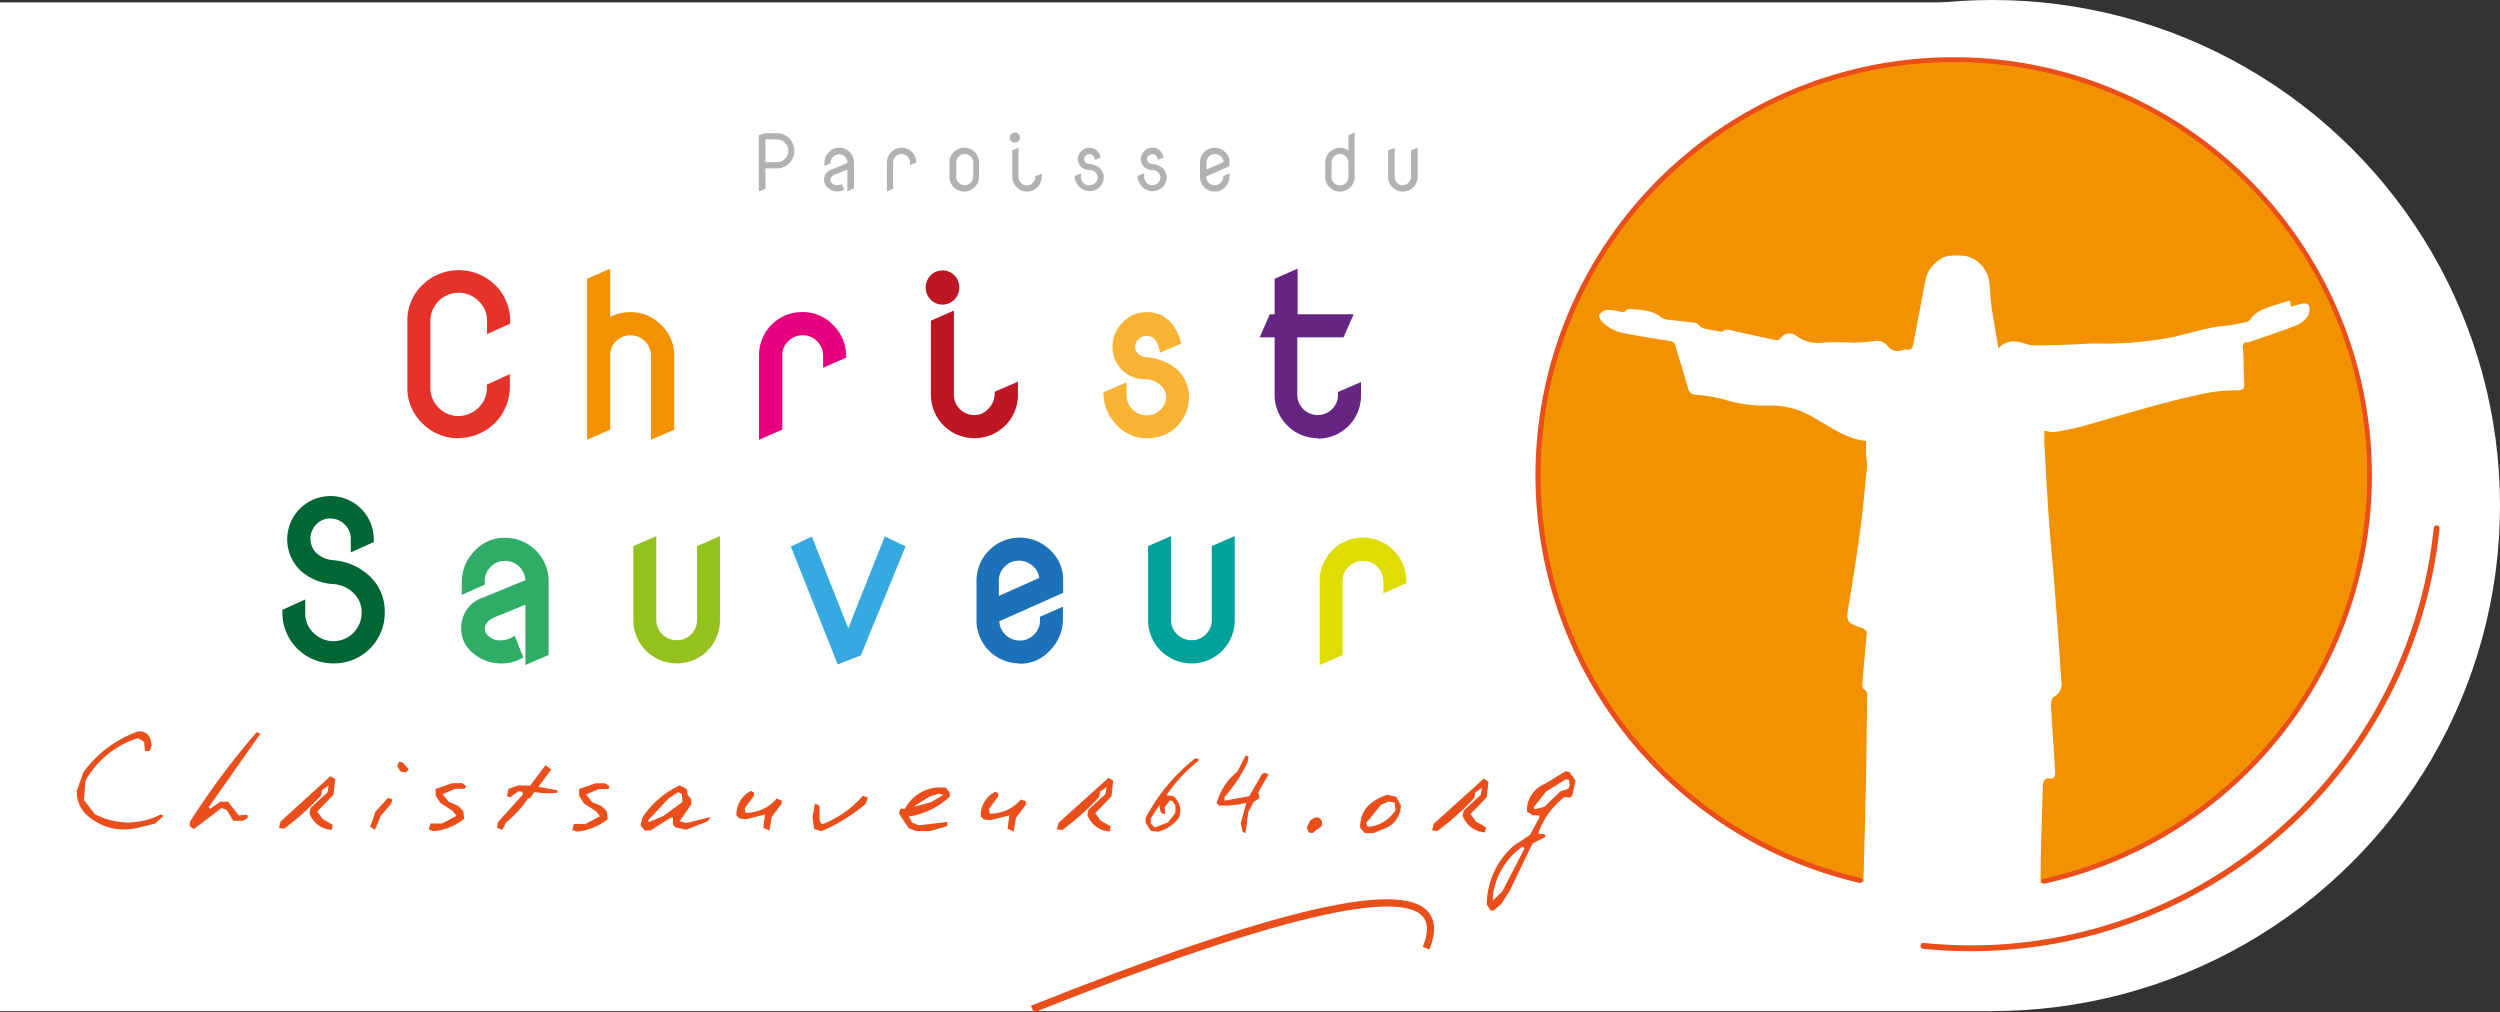 <svg id="eb8e074f-43ca-4cde-ab87-caf2afcc22eb" data-name="Layer 1" xmlns="http://www.w3.org/2000/svg" xmlns:xlink="http://www.w3.org/1999/xlink" viewBox="0 0 378.21 153.17"><rect x="0" y="0" width="378.21" height="153.17" fill="#333333" stroke="none"/><defs><style>.a6b47ccd-d650-4535-b082-e3a174529bd1,.aa111e48-89bf-41fa-9940-2643071485bb{fill:none;}.a8e059d4-3e69-49ec-8972-620b621c460a{fill:#fff;}.b0145a43-6e7b-453d-b357-3cb73074076b{clip-path:url(#fc3015ea-4394-4be1-a493-5c29cb0fe07e);}.aed77bdc-ff8a-4886-8349-600c349e7dc1{fill:#f39200;}.bc1d4890-d621-4eb1-90d4-2c04552d649f{clip-path:url(#b9775af4-72e9-4a2b-8249-ab3618e88cd3);}.b985b79f-2727-4948-81d5-233161296e49{fill:#1d1d1b;}.a6b47ccd-d650-4535-b082-e3a174529bd1{stroke:#e94e1b;stroke-miterlimit:10;stroke-width:0.54px;}.f0c904f4-7579-4da1-bb2c-fff62aaba369{fill:#b2b2b2;}.ffddeedd-e953-4277-ae5c-1a7faa16055f{fill:#e94e1b;}.b556cd32-786e-4667-b566-1666d6a14e42{fill:#e6332a;}.f533924c-e877-42f2-8d8d-dfa91b7bc9d4{fill:#e6007e;}.a4f70a6b-991e-4017-8eaa-0fe6a53ca37d{fill:#be1622;}.b0fae75e-2eed-42c3-861a-5c34d4989dc2{fill:#f9b233;}.a75f516f-0c3b-419c-9490-3d4d93b1e46b{fill:#662483;}.e80275c7-8ce5-44bd-9ffc-e36100e169f3{fill:#063;}.ba1f5484-097c-446f-92fb-ccb11d935c9d{fill:#2fac66;}.a6cfdfdd-fce3-4215-8b43-a330327a209f{fill:#95c11f;}.b6b49541-cdea-4de0-8514-96e8646b80ce{fill:#36a9e1;}.a2b745af-8e20-4a85-bcef-c62a0582f7fc{fill:#1d71b8;}.e7971821-1c41-4dfe-ae53-ccb1beede21b{fill:#00a19a;}.b0092a35-771c-4664-b3b8-1cc0e8912df7{fill:#dedc00;}</style><clipPath id="fc3015ea-4394-4be1-a493-5c29cb0fe07e" transform="translate(0 0.36)"><rect class="aa111e48-89bf-41fa-9940-2643071485bb" x="-3.82" y="-12.19" width="383.75" height="177.79"/></clipPath><clipPath id="b9775af4-72e9-4a2b-8249-ab3618e88cd3" transform="translate(0 0.36)"><rect class="aa111e48-89bf-41fa-9940-2643071485bb" x="232.61" y="8.65" width="125.93" height="124.41"/></clipPath></defs><title>logo3</title><g id="a0d3e535-7108-4f9b-9536-de312277c66c" data-name="Calque 1"><ellipse class="a8e059d4-3e69-49ec-8972-620b621c460a" cx="301.41" cy="76.48" rx="76.8" ry="76.48"/><rect class="a8e059d4-3e69-49ec-8972-620b621c460a" y="0.36" width="301.41" height="152.61"/><g class="b0145a43-6e7b-453d-b357-3cb73074076b"><g class="b0145a43-6e7b-453d-b357-3cb73074076b"><path class="aed77bdc-ff8a-4886-8349-600c349e7dc1" d="M295.58,8.66A63,63,0,0,0,281.92,133.1v-.67c.12-4.55.25-9.11.35-13.65s.13-8.9.19-13.35c0-.56.17-1.14-.5-1.55-.21-.12-.21-.7-.19-1.06.16-2.08.35-4.17.54-6.27a2.54,2.54,0,0,1,.06-.67c.14-.69-.09-1-.81-1.28-2.25-.75-2.29-1-1.9-3.31.67-3.91,1.28-7.83,1.8-11.77.42-3.11.68-6.25,1-9.38a13.92,13.92,0,0,0-.16-1.57V66.35c-3-.3-5.44-2.17-8-3.58A12.17,12.17,0,0,0,267.68,61a21,21,0,0,1-7.08-1,29.58,29.58,0,0,0-4.06-.65,1.14,1.14,0,0,1-1.16-.93c-.6-2.16-1.28-4.3-1.92-6.45a.93.93,0,0,0-.86-.75q-3.48-.52-6.93-1.17a6.23,6.23,0,0,1-3.27-1.72c-.25-.25-.56-.79-.46-1a1.71,1.71,0,0,1,1.06-.81,8.49,8.49,0,0,1,2.06.26c.37.07.71.25.95-.25.06-.12.4-.16.61-.14,1.68.14,3.39.13,4.8,1.34a2.53,2.53,0,0,0,1.27.3c1.28.17,2.57.28,3.84.46.22,0,.39.31.6.46a1.55,1.55,0,0,0,.53.34c.77.18,1.56.34,2.34.48.21,0,.51.09.64,0,.54-.46,1.07-.19,1.62-.06l6.21,1.35a.83.83,0,0,0,.95-.33,1.67,1.67,0,0,1,2.27-.34,5.32,5.32,0,0,0,4,1.09,39.9,39.9,0,0,1,4.64,0,27.28,27.28,0,0,0,3.12-.23,2.09,2.09,0,0,1,2.17.8,1.81,1.81,0,0,0,2,.61c.2,0,.4-.19.57-.15,1.23.29,1.22-.61,1.37-1.37.6-3.14,1.18-6.28,1.8-9.42.31-1.54,2.3-3.5,3.84-3.39a8.54,8.54,0,0,1,2.47.11,4.68,4.68,0,0,1,3.25,3.68c.19,1.23.17,2.49.34,3.73.3,2.09.69,4.17,1.07,6.47,1.53-1.57,3.06-1,4.59-.52a1.92,1.92,0,0,0,.59.09q2.67,0,5.37-.12c1.55,0,3.1-.22,4.64-.16a53.22,53.22,0,0,0,9.92-.75c3-.45,5.81-1.58,8.81-1.9l.89-.08c.54-.1,1.1-.17,1.64-.3s1.33-.17,1.58-.54c.9-1.34,2.28-1.73,3.64-2.19.78-.27,1.57-.49,2.4-.74.07.31.14.59.21.92l1.29-.36c.43-.11,1.22-.33,1.43.33a2,2,0,0,1-.26,1.56,4,4,0,0,1-1.67,1.31c-2.37.91-4.78,1.71-7.18,2.53a1.14,1.14,0,0,1-.52,0,.79.79,0,0,0-.39.91,20.12,20.12,0,0,1,.11,2.32c0,1,.08,2,.11,3.06,0,.83-.25,1-1.07,1a27.71,27.71,0,0,0-4.08.31c-6.41,1.25-12.62,3.21-18.87,5a39.78,39.78,0,0,1-4.68,1,5.13,5.13,0,0,1-1.56-.23v1.84c.22,3.87.42,7.74.69,11.6.22,3.24.57,6.47.82,9.7q.57,7.36,1.06,14.74a2.24,2.24,0,0,1-1.11,2.42c-.29.15-.46.82-.44,1.24.13,2.65.32,5.29.49,7.94.05.75.09,1.5.13,2.24s-.2,1-.86.91-.95.34-1,1c-.11,4.33-.29,8.64-.34,13v1.86A63,63,0,0,0,295.58,8.66" transform="translate(0 0.36)"/><g class="bc1d4890-d621-4eb1-90d4-2c04552d649f"><g class="bc1d4890-d621-4eb1-90d4-2c04552d649f"><path class="b985b79f-2727-4948-81d5-233161296e49" d="M358.54,71.61a63,63,0,0,1-49.27,61.44h0a.09.09,0,0,1-.1-.07.1.1,0,0,1,.07-.13h0a62.82,62.82,0,1,0-27.8-.13.14.14,0,0,1,.08.14.12.12,0,0,1-.14.08,63,63,0,1,1,77.17-61.32" transform="translate(0 0.36)"/></g></g><path class="a6b47ccd-d650-4535-b082-e3a174529bd1" d="M281.4,132.82a62.85,62.85,0,1,1,27.83.12" transform="translate(0 0.36)"/><path class="a6b47ccd-d650-4535-b082-e3a174529bd1" d="M309.23,133.05a.11.11,0,0,1-.11-.07.12.12,0,0,1,.08-.13h0a62.81,62.81,0,1,0-27.79-.13.14.14,0,0,1,.08.14.12.12,0,0,1-.14.08,63,63,0,1,1,27.9.12Z" transform="translate(0 0.36)"/><path class="f0c904f4-7579-4da1-bb2c-fff62aaba369" d="M114.8,28.6V20.08l1-.3h1.73a2.56,2.56,0,0,1,1.86.78,2.74,2.74,0,0,1,.77,1.89,2.6,2.6,0,0,1-.77,1.89,2.49,2.49,0,0,1-1.86.78h-1.73v3.07Zm1-7.87v3.44h1.75a1.7,1.7,0,0,0,1.71-1.7,1.78,1.78,0,0,0-.51-1.23,1.66,1.66,0,0,0-1.2-.51Z" transform="translate(0 0.36)"/><path class="f0c904f4-7579-4da1-bb2c-fff62aaba369" d="M125.65,26.86a.59.59,0,0,0,.15.4,1,1,0,0,0,.91.39,1.17,1.17,0,0,0,.67-.18l.35.89a2.23,2.23,0,0,1-2.59-.41,1.48,1.48,0,0,1-.47-1.09h0a1.61,1.61,0,0,1,1.14-1.57l2.4-1a1.31,1.31,0,0,0-.37-.94,1.28,1.28,0,0,0-1.8,0l0,0a1.27,1.27,0,0,0-.38.91v.09l-.94.41v-.55a2.22,2.22,0,0,1,.71-1.59,2,2,0,0,1,1.52-.63,2.2,2.2,0,0,1,2.24,2.18v4l-1,.41V25.28l-1.95.8a.87.87,0,0,0-.61.78" transform="translate(0 0.36)"/><path class="f0c904f4-7579-4da1-bb2c-fff62aaba369" d="M134.18,28.6V24.21A2.22,2.22,0,0,1,136.39,22h0a2.11,2.11,0,0,1,1.58.65,2.23,2.23,0,0,1,.65,1.57h0l-.94.41v-.41a1.36,1.36,0,0,0-.38-.92,1.29,1.29,0,0,0-1.8,0h0a1.22,1.22,0,0,0-.39.89v4Z" transform="translate(0 0.36)"/><path class="f0c904f4-7579-4da1-bb2c-fff62aaba369" d="M143.64,24.21a2.23,2.23,0,0,1,3.81-1.57,2.17,2.17,0,0,1,.66,1.57V26.4a2.17,2.17,0,0,1-.66,1.57,2.23,2.23,0,0,1-3.81-1.57Zm1,2.16a1.15,1.15,0,0,0,.4.91,1.32,1.32,0,0,0,.91.38,1.23,1.23,0,0,0,.88-.38,1.31,1.31,0,0,0,.4-.88V24.22a1.32,1.32,0,0,0-1.31-1.29h0a1.29,1.29,0,0,0-1.24,1.25V26.4Z" transform="translate(0 0.36)"/><path class="f0c904f4-7579-4da1-bb2c-fff62aaba369" d="M153,21a.72.72,0,0,1-.22-.56.75.75,0,0,1,.75-.77h0a.72.72,0,0,1,.54.23.79.79,0,0,1,.23.55.85.85,0,0,1-.23.56A.79.79,0,0,1,153,21m3.6,5.32,1-.41v.48a2.23,2.23,0,1,1-4.46,0v-4l.94-.41V26.4a1.3,1.3,0,0,0,1.3,1.3h0a1.15,1.15,0,0,0,.87-.41,1.29,1.29,0,0,0,.37-.92" transform="translate(0 0.36)"/><path class="f0c904f4-7579-4da1-bb2c-fff62aaba369" d="M164.86,27.65a1.16,1.16,0,0,0,.87-.36,1.18,1.18,0,0,0,.35-.82,1.15,1.15,0,0,0-.35-.75,1.37,1.37,0,0,0-1-.37,1.8,1.8,0,0,1-1.16-.45,1.7,1.7,0,0,1-.5-1.13.2.2,0,0,1,0-.11,1.67,1.67,0,0,1,.52-1.15,1.7,1.7,0,0,1,2.45,0,2.32,2.32,0,0,1,.47.94l-.86.38a1.4,1.4,0,0,0-.28-.62.69.69,0,0,0-.56-.24.75.75,0,0,0-.58.24.69.69,0,0,0-.22.51h0a.68.68,0,0,0,.22.49.89.89,0,0,0,.57.23,2.81,2.81,0,0,1,1.58.63,2,2,0,0,1,.6,1.42h0a2.13,2.13,0,0,1-.58,1.42,2.2,2.2,0,0,1-3.11,0,2.36,2.36,0,0,1-.71-1.58v-.06l.95-.41v.53a1.27,1.27,0,0,0,1.26,1.29h0" transform="translate(0 0.36)"/><path class="f0c904f4-7579-4da1-bb2c-fff62aaba369" d="M174.33,27.65a1.09,1.09,0,0,0,.87-.36,1.18,1.18,0,0,0,.35-.82,1.15,1.15,0,0,0-.35-.75,1.33,1.33,0,0,0-.94-.37,1.83,1.83,0,0,1-1.17-.45,1.7,1.7,0,0,1-.5-1.13.2.2,0,0,1,0-.11,1.71,1.71,0,0,1,.52-1.15,1.62,1.62,0,0,1,1.23-.52,1.48,1.48,0,0,1,1.22.52,2.47,2.47,0,0,1,.48.94l-.86.38a1.52,1.52,0,0,0-.28-.62.75.75,0,0,0-.58-.24.8.8,0,0,0-.57.24.69.69,0,0,0-.22.51h0a.71.71,0,0,0,.21.49.93.93,0,0,0,.58.23,2.79,2.79,0,0,1,1.58.63,2,2,0,0,1,.61,1.42h0a2.17,2.17,0,0,1-.59,1.42,2.18,2.18,0,0,1-3.1,0,2.31,2.31,0,0,1-.72-1.58v-.06l1-.41v.53a1.29,1.29,0,0,0,1.29,1.29" transform="translate(0 0.36)"/><path class="f0c904f4-7579-4da1-bb2c-fff62aaba369" d="M183.8,27.65a1.21,1.21,0,0,0,.87-.37,1.3,1.3,0,0,0,.38-.92v-.08l.95-.42v.54a2.35,2.35,0,0,1-.71,1.59,2,2,0,0,1-1.53.63,2.21,2.21,0,0,1-2.22-2.22V24.21A2.21,2.21,0,0,1,183.76,22h0a2.19,2.19,0,0,1,1.58.65,2,2,0,0,1,.66,1.57v.55l-3.52,1.56a1.27,1.27,0,0,0,.37.94,1.21,1.21,0,0,0,1,.39m-.08-4.72a1.28,1.28,0,0,0-1.24,1.27v1.08l2.57-1.14a1.31,1.31,0,0,0-.38-.83,1.34,1.34,0,0,0-1-.38" transform="translate(0 0.36)"/><path class="f0c904f4-7579-4da1-bb2c-fff62aaba369" d="M204.94,19.67V26.4a2.23,2.23,0,1,1-4.46,0V24.21A2.24,2.24,0,0,1,202.75,22a2.32,2.32,0,0,1,1.25.4V20.1Zm-3.51,6.73a1.2,1.2,0,0,0,.39.92,1.29,1.29,0,0,0,.92.37,1.22,1.22,0,0,0,.88-.37,1.36,1.36,0,0,0,.38-.92V24.22a1.32,1.32,0,0,0-1.31-1.29h0a1.29,1.29,0,0,0-1.24,1.25Z" transform="translate(0 0.36)"/><path class="f0c904f4-7579-4da1-bb2c-fff62aaba369" d="M212.23,27.65a1.29,1.29,0,0,0,1.24-1.25v-4l1-.41V26.4a2.24,2.24,0,0,1-2.24,2.23,2.2,2.2,0,0,1-1.57-.66A2.09,2.09,0,0,1,210,26.4v-4L211,22V26.4a1.22,1.22,0,0,0,.38.92,1.27,1.27,0,0,0,1,.37" transform="translate(0 0.36)"/><path class="ffddeedd-e953-4277-ae5c-1a7faa16055f" d="M298.26,143.54a71.8,71.8,0,0,1-7.33-.36.45.45,0,0,1-.39-.49.45.45,0,0,1,.48-.4,70.38,70.38,0,0,0,77.16-62.76.44.44,0,0,1,.48-.4.45.45,0,0,1,.4.48,71.3,71.3,0,0,1-70.77,63.93" transform="translate(0 0.36)"/><path class="b556cd32-786e-4667-b566-1666d6a14e42" d="M76.72,56.92v1.34a7,7,0,0,1-2.15,5.14,7.38,7.38,0,0,1-10.39,0A6.89,6.89,0,0,1,62,58.28V48.18a6.87,6.87,0,0,1,2.14-5.11,7.4,7.4,0,0,1,10.36,0,7.08,7.08,0,0,1,2.15,5.11v.14l-2.6,1.19V48.14a4.54,4.54,0,0,0-1.4-3.32,4.72,4.72,0,0,0-6.67,0,4.43,4.43,0,0,0-1.38,3.33V58.33A4.44,4.44,0,0,0,66,61.65a4.74,4.74,0,0,0,6.67,0,4.53,4.53,0,0,0,1.4-3.32v-.19Z" transform="translate(0 0.36)"/><path class="b556cd32-786e-4667-b566-1666d6a14e42" d="M69.39,65.93a7.49,7.49,0,0,1-5.49-2.24,7.35,7.35,0,0,1-2.27-5.43V48.18a7.38,7.38,0,0,1,2.27-5.43,7.87,7.87,0,0,1,11,0,7.52,7.52,0,0,1,2.28,5.43v.42l-3.5,1.59v-2a4,4,0,0,0-1.27-3,4.27,4.27,0,0,0-7.3,3V58.32a4.27,4.27,0,0,0,4.27,4.26,4.34,4.34,0,0,0,3-1.26,4.06,4.06,0,0,0,1.27-3v-.49l3.48-1.59v2a7.73,7.73,0,0,1-7.77,7.66m0-24.54a6.63,6.63,0,0,0-4.87,2,6.46,6.46,0,0,0-2,4.81V58.25a6.48,6.48,0,0,0,2,4.81,6.62,6.62,0,0,0,4.87,2,6.76,6.76,0,0,0,4.87-2,6.5,6.5,0,0,0,2-4.81v-.66l-1.72.8A4.93,4.93,0,0,1,73,61.93a5.15,5.15,0,0,1-7.3,0,4.94,4.94,0,0,1-1.5-3.62V48.14a4.88,4.88,0,0,1,1.51-3.64,5.16,5.16,0,0,1,7.29,0,4.93,4.93,0,0,1,1.53,3.62v.7L76.26,48a6.83,6.83,0,0,0-6.87-6.65" transform="translate(0 0.36)"/><path class="aed77bdc-ff8a-4886-8349-600c349e7dc1" d="M89.27,65.49V42.08L91.87,41V48.4A6.15,6.15,0,0,1,100.42,50a6.22,6.22,0,0,1,1.1,3.44v11l-2.6,1.14v-12a3.54,3.54,0,0,0-1-2.5,3.42,3.42,0,0,0-2.45-1,3.48,3.48,0,0,0-2.54,1,3.34,3.34,0,0,0-1,2.42v11Z" transform="translate(0 0.36)"/><path class="aed77bdc-ff8a-4886-8349-600c349e7dc1" d="M98.48,66.17V53.46a3,3,0,0,0-.91-2.18,2.9,2.9,0,0,0-2.14-.9,3,3,0,0,0-2.23.88,2.84,2.84,0,0,0-.89,2.1V64.64l-3.48,1.53V41.81l3.48-1.53V47.6a6.53,6.53,0,0,1,3.07-.74A6.4,6.4,0,0,1,100,48.78,6.31,6.31,0,0,1,102,53.42V64.65Zm-3-16.68a3.93,3.93,0,0,1,2.7,1.15,4,4,0,0,1,1.17,2.8V64.82l1.72-.75V53.4a5.7,5.7,0,0,0-5.68-5.66,5.63,5.63,0,0,0-3.26,1l-.69.49V41.62l-1.73.78V64.85l1.72-.75V53.4a3.75,3.75,0,0,1,1.15-2.72,3.93,3.93,0,0,1,2.85-1.15" transform="translate(0 0.36)"/><path class="f533924c-e877-42f2-8d8d-dfa91b7bc9d4" d="M115.27,65.49V53.4a6.09,6.09,0,0,1,6.06-6.11h0a5.8,5.8,0,0,1,4.33,1.79,6.06,6.06,0,0,1,1.81,4.32v.06l-2.6,1.14V53.44a3.54,3.54,0,0,0-1-2.5,3.59,3.59,0,0,0-5,0,3.27,3.27,0,0,0-1,2.46v11Z" transform="translate(0 0.36)"/><path class="f533924c-e877-42f2-8d8d-dfa91b7bc9d4" d="M114.83,66.17V53.4a6.51,6.51,0,0,1,6.48-6.55h.07A6.31,6.31,0,0,1,126,48.77,6.49,6.49,0,0,1,128,53.4v.35l-3.48,1.52V53.44a3.08,3.08,0,0,0-.91-2.18,3,3,0,0,0-2.15-.9,3,3,0,0,0-2.2.9,2.82,2.82,0,0,0-.91,2.14V64.63Zm6.55-18.43a5.67,5.67,0,0,0-5.67,5.67V64.82l1.72-.75V53.4a3.7,3.7,0,0,1,1.17-2.76,4,4,0,0,1,6.76,2.8v.49l1.71-.75a5.65,5.65,0,0,0-1.67-3.78,5.44,5.44,0,0,0-4-1.65" transform="translate(0 0.36)"/><path class="a4f70a6b-991e-4017-8eaa-0fe6a53ca37d" d="M141,44.61a2.16,2.16,0,0,1,0-3,2.11,2.11,0,0,1,3,0h0a2.17,2.17,0,0,1,0,3,2.1,2.1,0,0,1-3,0l0,0m9.88,14.61,2.6-1.14V59.4a6.13,6.13,0,0,1-12.25,0v-11l2.6-1.14v12a3.39,3.39,0,0,0,1,2.5,3.49,3.49,0,0,0,2.6,1,3.16,3.16,0,0,0,2.38-1.09,3.66,3.66,0,0,0,1-2.55" transform="translate(0 0.36)"/><path class="a4f70a6b-991e-4017-8eaa-0fe6a53ca37d" d="M147.41,65.93a6.56,6.56,0,0,1-6.58-6.55V48.15l3.48-1.53V59.33a3,3,0,0,0,.91,2.2,3.09,3.09,0,0,0,2.29.9,2.8,2.8,0,0,0,2.06-1,3.24,3.24,0,0,0,.91-2.24V58.9L154,57.38v2a6.55,6.55,0,0,1-6.53,6.55h0m-5.7-17.21V59.4a5.35,5.35,0,0,0,1.67,4,5.68,5.68,0,0,0,9.7-4v-.62l-1.73.75a4.2,4.2,0,0,1-1.13,2.54,3.58,3.58,0,0,1-2.71,1.25,4,4,0,0,1-2.92-1.15,3.83,3.83,0,0,1-1.16-2.81V48Zm.82-3a2.47,2.47,0,0,1-1.8-.76,2.61,2.61,0,0,1,0-3.66,2.54,2.54,0,0,1,3.6,0h0a2.63,2.63,0,0,1,0,3.66,2.49,2.49,0,0,1-1.81.76m0-4.29a1.53,1.53,0,0,0-1.18.49,1.73,1.73,0,0,0,0,2.42h0a1.68,1.68,0,0,0,2.37,0,1.75,1.75,0,0,0,0-2.42,1.53,1.53,0,0,0-1.18-.49" transform="translate(0 0.36)"/><path class="b0fae75e-2eed-42c3-861a-5c34d4989dc2" d="M173.5,62.86a3.14,3.14,0,0,0,2.39-1,3.24,3.24,0,0,0,.94-2.25,3,3,0,0,0-.94-2,3.73,3.73,0,0,0-2.6-1.06,4.43,4.43,0,0,1-4.58-4.26v-.36a4.7,4.7,0,0,1,1.42-3.17,4.54,4.54,0,0,1,3.37-1.44,4.31,4.31,0,0,1,3.36,1.44,7.05,7.05,0,0,1,1.32,2.62l-2.36,1a4.2,4.2,0,0,0-.8-1.71,2,2,0,0,0-1.54-.66,2.16,2.16,0,0,0-1.56.66A1.94,1.94,0,0,0,171.3,52v.08a1.8,1.8,0,0,0,.59,1.35,2.63,2.63,0,0,0,1.56.65,7.34,7.34,0,0,1,4.34,1.74,5.21,5.21,0,0,1,1.65,3.87h0a5.74,5.74,0,0,1-1.61,3.89,5.53,5.53,0,0,1-4.32,1.79,5.43,5.43,0,0,1-4.19-1.75,6.63,6.63,0,0,1-1.95-4.36v-.16L170,58v1.26a3.33,3.33,0,0,0,1,2.5,3.37,3.37,0,0,0,2.51,1" transform="translate(0 0.36)"/><path class="b0fae75e-2eed-42c3-861a-5c34d4989dc2" d="M173.5,65.93A6,6,0,0,1,169,64a7.05,7.05,0,0,1-2.07-4.64V59l3.5-1.54v1.91a3,3,0,0,0,.89,2.2,3,3,0,0,0,2.21.9,2.86,2.86,0,0,0,2.89-2.78,2.46,2.46,0,0,0-.82-1.75,3.26,3.26,0,0,0-2.3-.92,4.88,4.88,0,0,1-5-4.73v-.34a5.18,5.18,0,0,1,1.52-3.51,4.91,4.91,0,0,1,3.68-1.58,4.69,4.69,0,0,1,3.69,1.64,7.42,7.42,0,0,1,1.41,2.75l.11.37L175.51,53l-.13-.51a3.82,3.82,0,0,0-.7-1.53,1.58,1.58,0,0,0-1.21-.51,1.68,1.68,0,0,0-1.25.54,1.45,1.45,0,0,0-.48,1.09v.08a1.34,1.34,0,0,0,.45,1,2,2,0,0,0,1.3.53,8,8,0,0,1,4.59,1.85,5.65,5.65,0,0,1,1.79,4.21h0A6.19,6.19,0,0,1,178.18,64a6.07,6.07,0,0,1-4.65,1.93m-5.69-6.43a6.22,6.22,0,0,0,1.82,3.93,5,5,0,0,0,3.87,1.63,5.21,5.21,0,0,0,4-1.64A5.43,5.43,0,0,0,179,59.81h0a4.75,4.75,0,0,0-1.52-3.57,7.16,7.16,0,0,0-4.08-1.63,2.85,2.85,0,0,1-1.82-.76,2.22,2.22,0,0,1-.72-1.67V52.1a2.35,2.35,0,0,1,.75-1.71,2.57,2.57,0,0,1,1.87-.8,2.48,2.48,0,0,1,1.87.82,4.36,4.36,0,0,1,.75,1.39l1.53-.68a6.11,6.11,0,0,0-1.11-2,3.83,3.83,0,0,0-3-1.29,4.06,4.06,0,0,0-3,1.31,4.35,4.35,0,0,0-1.3,2.87v.22A4.58,4.58,0,0,0,170.43,55a4.37,4.37,0,0,0,2.92,1.09,4.21,4.21,0,0,1,2.9,1.19,3.37,3.37,0,0,1,1.06,2.37,3.71,3.71,0,0,1-3.77,3.66,3.94,3.94,0,0,1-4-4v-.59Z" transform="translate(0 0.36)"/><path class="a75f516f-0c3b-419c-9490-3d4d93b1e46b" d="M202.92,59.22l2.59-1.14V59.4a6.12,6.12,0,1,1-12.24,0V50.22h-2l1.14-2.6h.88V42.08l2.6-1.12v6.66h8.25L203,50.22h-7.11v9.13a3.48,3.48,0,0,0,3.47,3.51h0a3.54,3.54,0,0,0,3.55-3.54v-.1" transform="translate(0 0.36)"/><path class="a75f516f-0c3b-419c-9490-3d4d93b1e46b" d="M199.41,65.93a6.54,6.54,0,0,1-6.58-6.53V50.67h-2.25l1.52-3.49h.73V41.81l3.48-1.53v6.9h8.48l-1.53,3.49h-7v8.66a3.08,3.08,0,0,0,5.26,2.2h0a3,3,0,0,0,.9-2.29v-.3l3.48-1.51v2A6.5,6.5,0,0,1,199.42,66h-.06m-7.48-16.15h1.78V59.4a5.37,5.37,0,0,0,1.67,4,5.67,5.67,0,0,0,9.69-4v-.62l-1.72.75a3.79,3.79,0,0,1-1.17,2.63,4,4,0,0,1-6.76-2.8V49.78h7.28l.75-1.72h-8V41.62l-1.72.76v5.69h-1Z" transform="translate(0 0.36)"/><path class="e80275c7-8ce5-44bd-9ffc-e36100e169f3" d="M50.44,84.85a8.6,8.6,0,0,1,5.17,2.3,6.84,6.84,0,0,1,2.14,5.09h0A7.3,7.3,0,0,1,45.3,97.41a7,7,0,0,1-2.12-5v-.21l2.59-1.13V92.4a4.39,4.39,0,0,0,1.4,3.31,4.71,4.71,0,0,0,8-3.31,4.34,4.34,0,0,0-1.33-3.28,5.41,5.41,0,0,0-3.32-1.58,7.32,7.32,0,0,1-4.84-2A6.11,6.11,0,1,1,56.1,81.18v.17l-2.59,1.16V81.24a3.51,3.51,0,0,0-1-2.5,3.38,3.38,0,0,0-2.5-1,3.24,3.24,0,0,0-2.44,1,3.35,3.35,0,0,0-1,2.5,3.3,3.3,0,0,0,1,2.47,4.58,4.58,0,0,0,2.9,1.18" transform="translate(0 0.36)"/><path class="e80275c7-8ce5-44bd-9ffc-e36100e169f3" d="M50.47,100a7.66,7.66,0,0,1-7.75-7.6h0v-.5l3.46-1.57V92.4a4,4,0,0,0,1.26,3,4.26,4.26,0,0,0,6,0,4.3,4.3,0,0,0,1.27-3,3.94,3.94,0,0,0-1.19-3A4.89,4.89,0,0,0,50.49,88a7.94,7.94,0,0,1-5.11-2.12,6.55,6.55,0,1,1,11.17-4.68v.45l-3.48,1.56v-2A3,3,0,0,0,52.16,79,3,3,0,0,0,50,78.08a2.79,2.79,0,0,0-2.13.87,3.07,3.07,0,0,0,0,4.36,4.31,4.31,0,0,0,2.65,1.09h0a9.08,9.08,0,0,1,5.43,2.42,7.29,7.29,0,0,1,2.26,5.42h0A7.65,7.65,0,0,1,50.6,100a.33.33,0,0,1-.14,0M43.6,92.4a6.55,6.55,0,0,0,2,4.72,6.84,6.84,0,0,0,11.7-4.86h0a6.36,6.36,0,0,0-2-4.77,8.24,8.24,0,0,0-4.92-2.18A5.25,5.25,0,0,1,47.18,84,3.8,3.8,0,0,1,46,81.19a3.86,3.86,0,0,1,1.16-2.79,3.8,3.8,0,0,1,2.76-1.14,4,4,0,0,1,4,4v.62l1.71-.77A5.67,5.67,0,1,0,46,85.28a7,7,0,0,0,4.56,1.87,5.78,5.78,0,0,1,3.63,1.62,4.8,4.8,0,0,1,1.45,3.63,5.16,5.16,0,0,1-5.13,5.16h0A5,5,0,0,1,46.84,96a4.85,4.85,0,0,1-1.53-3.64v-.72Z" transform="translate(0 0.36)"/><path class="ba1f5484-097c-446f-92fb-ccb11d935c9d" d="M72.91,94.79a1.79,1.79,0,0,0,.42,1.11,2.89,2.89,0,0,0,2.48,1,3.32,3.32,0,0,0,1.83-.49l1,2.45a5.77,5.77,0,0,1-2.81.67,6,6,0,0,1-4.31-1.79,4.08,4.08,0,0,1-1.27-3v-.13a4.39,4.39,0,0,1,3.09-4.21l6.59-2.72a3.63,3.63,0,0,0-1-2.58A3.5,3.5,0,0,0,76.35,84,3.36,3.36,0,0,0,74,85a3.46,3.46,0,0,0-1,2.5v.23l-2.59,1.15V87.51a6.25,6.25,0,0,1,1.94-4.34,5.51,5.51,0,0,1,4.13-1.77,6.1,6.1,0,0,1,6.09,6.07V98.4l-2.59,1.14v-9.1l-5.35,2.18a2.41,2.41,0,0,0-1.67,2.14" transform="translate(0 0.36)"/><path class="ba1f5484-097c-446f-92fb-ccb11d935c9d" d="M79.49,100.24V91.12l-4.74,1.93c-.94.45-1.4,1-1.4,1.74a1.36,1.36,0,0,0,.33.84,2.41,2.41,0,0,0,2.13.87,2.93,2.93,0,0,0,1.6-.42l.45-.27,1.31,3.3-.35.18a6.18,6.18,0,0,1-3,.72,6.51,6.51,0,0,1-4.64-1.91,4.55,4.55,0,0,1-1.4-3.3v-.13A4.78,4.78,0,0,1,73.18,90l6.3-2.59a3.1,3.1,0,0,0-.89-2,3,3,0,0,0-2.26-.91,2.83,2.83,0,0,0-2.09.89,3,3,0,0,0-.91,2.19v.51l-3.47,1.54V87.51a6.67,6.67,0,0,1,2.06-4.64A6,6,0,0,1,76.43,81,6.57,6.57,0,0,1,83,87.51V98.73ZM76.33,83.6a3.87,3.87,0,0,1,2.85,1.17,4,4,0,0,1,1.15,2.9V88l-6.87,2.83a4,4,0,0,0-2.83,3.88v.13a3.7,3.7,0,0,0,1.14,2.68,5.61,5.61,0,0,0,4,1.65A5.48,5.48,0,0,0,78,98.68l-.65-1.61a3.87,3.87,0,0,1-1.6.31,3.28,3.28,0,0,1-2.83-1.22,2.21,2.21,0,0,1-.51-1.37,2.8,2.8,0,0,1,1.92-2.54l6-2.43v9.07l1.71-.74V87.51a5.64,5.64,0,0,0-5.61-5.65s0,0,0,0a5,5,0,0,0-3.87,1.61,5.83,5.83,0,0,0-1.82,4v.75l1.71-.76a3.88,3.88,0,0,1,1.16-2.75,3.77,3.77,0,0,1,2.71-1.15" transform="translate(0 0.36)"/><path class="a6cfdfdd-fce3-4215-8b43-a330327a209f" d="M102.48,96.94a3.27,3.27,0,0,0,2.39-1,3.39,3.39,0,0,0,1-2.45V82.54l2.61-1.14V93.46a6.09,6.09,0,0,1-6.08,6.1h0a6,6,0,0,1-4.34-1.79,5.82,5.82,0,0,1-1.8-4.31V82.54l2.6-1.13v12a3.42,3.42,0,0,0,1,2.5,3.47,3.47,0,0,0,2.59,1" transform="translate(0 0.36)"/><path class="a6cfdfdd-fce3-4215-8b43-a330327a209f" d="M102.38,100a6.56,6.56,0,0,1-6.57-6.54V82.26l3.48-1.52V93.4a3,3,0,0,0,.91,2.2,3.15,3.15,0,0,0,2.28.89,2.85,2.85,0,0,0,2.07-.89,2.94,2.94,0,0,0,.9-2.14V82.26l3.47-1.52V93.48a6.51,6.51,0,0,1-6.5,6.53h0M96.7,82.83V93.47a5.3,5.3,0,0,0,1.66,4,5.67,5.67,0,0,0,9.68-4V82.08l-1.71.75V93.47a3.81,3.81,0,0,1-1.15,2.76,3.71,3.71,0,0,1-2.7,1.15,3.93,3.93,0,0,1-2.9-1.15,3.82,3.82,0,0,1-1.17-2.8V82.08Z" transform="translate(0 0.36)"/><polygon class="b6b49541-cdea-4de0-8514-96e8646b80ce" points="126.97 99.93 120.22 82.9 122.58 81.76 128.32 96.23 134.09 81.73 136.44 82.87 129.9 98.79 126.97 99.93"/><path class="b6b49541-cdea-4de0-8514-96e8646b80ce" d="M126.73,100.15l-7.08-17.82,3.17-1.52,5.51,13.87,5.53-13.9L137,82.3l-6.77,16.49Zm-6-17.39L127.18,99l2.33-.91,6.31-15.37L134.28,82l-6,15.08-6-15Z" transform="translate(0 0.36)"/><path class="a2b745af-8e20-4a85-bcef-c62a0582f7fc" d="M154.36,96.94a3.31,3.31,0,0,0,2.4-1,3.51,3.51,0,0,0,1-2.5v-.22l2.6-1.16v1.43a6.32,6.32,0,0,1-2,4.35,5.49,5.49,0,0,1-4.18,1.75,6.07,6.07,0,0,1-6.1-6.07,0,0,0,0,1,0,0v-6a6.08,6.08,0,0,1,6.06-6.09h0a6.17,6.17,0,0,1,4.33,1.78,5.68,5.68,0,0,1,1.8,4.31V89l-9.64,4.28a3.47,3.47,0,0,0,1,2.59,3.43,3.43,0,0,0,2.57,1M154.18,84a3.23,3.23,0,0,0-2.38,1,3.31,3.31,0,0,0-1,2.45v3l7-3.12a3.37,3.37,0,0,0-1-2.29,3.49,3.49,0,0,0-2.59-1" transform="translate(0 0.36)"/><path class="a2b745af-8e20-4a85-bcef-c62a0582f7fc" d="M154.27,100a6.5,6.5,0,0,1-6.54-6.49s0,0,0,0v-6a6.53,6.53,0,0,1,6.54-6.54,6.61,6.61,0,0,1,4.63,1.91,6.11,6.11,0,0,1,1.94,4.63v1.81l-9.66,4.31a3.08,3.08,0,0,0,3.15,2.91,2.92,2.92,0,0,0,2.1-.89,3,3,0,0,0,.9-2.2v-.5l3.48-1.54v2.1a6.8,6.8,0,0,1-2.08,4.65,6,6,0,0,1-4.5,1.89m0-18.16a5.62,5.62,0,0,0-5.65,5.59.13.13,0,0,0,0,.06v6a5.66,5.66,0,0,0,5.64,5.66h0a5,5,0,0,0,3.86-1.62,5.94,5.94,0,0,0,1.84-4V92.8l-1.73.76A3.87,3.87,0,0,1,157,96.31a3.8,3.8,0,0,1-2.72,1.15,3.89,3.89,0,0,1-2.89-1.18,4,4,0,0,1-1.14-2.89V93.1l9.64-4.28V87.51a5.2,5.2,0,0,0-1.67-4,5.65,5.65,0,0,0-4-1.66m-4,9.3V87.51a3.85,3.85,0,0,1,1.15-2.76,3.71,3.71,0,0,1,2.7-1.15,3.93,3.93,0,0,1,2.9,1.15,3.82,3.82,0,0,1,1.16,2.58v.31Zm3.86-6.68a2.79,2.79,0,0,0-2.08.9,2.88,2.88,0,0,0-.89,2.13v2.29l6.11-2.72a2.9,2.9,0,0,0-.86-1.71,3.18,3.18,0,0,0-2.28-.9" transform="translate(0 0.36)"/><path class="e7971821-1c41-4dfe-ae53-ccb1beede21b" d="M180.35,96.94a3.27,3.27,0,0,0,2.39-1,3.39,3.39,0,0,0,1-2.45V82.54l2.59-1.13V93.47a6.09,6.09,0,0,1-6.08,6.1h0a6,6,0,0,1-4.34-1.78,5.82,5.82,0,0,1-1.8-4.31V82.54l2.6-1.13v12a3.42,3.42,0,0,0,1,2.5,3.47,3.47,0,0,0,2.59,1" transform="translate(0 0.36)"/><path class="e7971821-1c41-4dfe-ae53-ccb1beede21b" d="M180.25,100a6.56,6.56,0,0,1-6.57-6.54V82.26l3.48-1.52V93.4a3,3,0,0,0,.91,2.2,3.15,3.15,0,0,0,2.28.89,2.85,2.85,0,0,0,2.07-.89,2.94,2.94,0,0,0,.9-2.14V82.26l3.47-1.52V93.48a6.51,6.51,0,0,1-6.5,6.53h0m-5.68-17.18V93.47a5.3,5.3,0,0,0,1.67,4,5.66,5.66,0,0,0,9.67-4V82.08l-1.71.75V93.47a3.81,3.81,0,0,1-1.15,2.76,3.71,3.71,0,0,1-2.7,1.15,3.93,3.93,0,0,1-2.9-1.15,3.82,3.82,0,0,1-1.17-2.8V82.08Z" transform="translate(0 0.36)"/><path class="b0092a35-771c-4664-b3b8-1cc0e8912df7" d="M200.08,99.57V87.51a6.09,6.09,0,0,1,6.07-6.11h0a5.9,5.9,0,0,1,4.33,1.78,6.07,6.07,0,0,1,1.8,4.31v.08l-2.59,1.13V87.55a3.51,3.51,0,0,0-1-2.5,3.57,3.57,0,0,0-5,0,3.26,3.26,0,0,0-1,2.45V98.4Z" transform="translate(0 0.36)"/><path class="b0092a35-771c-4664-b3b8-1cc0e8912df7" d="M199.64,100.24V87.51a6.55,6.55,0,0,1,11.18-4.62,6.45,6.45,0,0,1,1.93,4.62v.36l-3.47,1.53V87.57a3,3,0,0,0-.91-2.17,2.9,2.9,0,0,0-2.14-.9,3,3,0,0,0-2.21.9,2.81,2.81,0,0,0-.9,2.13V98.75Zm6.54-18.39a5.64,5.64,0,0,0-5.66,5.64h0V98.9l1.72-.75V87.51a3.68,3.68,0,0,1,1.17-2.76,4,4,0,0,1,6.75,2.8V88l1.71-.75a5.55,5.55,0,0,0-1.69-3.78,5.36,5.36,0,0,0-4-1.65" transform="translate(0 0.36)"/><rect class="ffddeedd-e953-4277-ae5c-1a7faa16055f" x="78.54" y="117.35" width="5.53" height="1.1" transform="matrix(0.6, -0.8, 0.8, 0.6, -61.8, 112.61)"/><path class="ffddeedd-e953-4277-ae5c-1a7faa16055f" d="M20.75,110.29h.37c1.09,0,1.7.72,1.82,2.13l-.3.83h-.72l-.11-1.38-.95-.56a13.84,13.84,0,0,0-7.93,6.45l-.22,2.91,1.64,2.15a11.2,11.2,0,0,0,5,1.25,11.49,11.49,0,0,0,5-1.22l.4.21-1.28,1.17-2.81.69a9.32,9.32,0,0,1-1.82.21,8.23,8.23,0,0,1-6.23-2.73,5,5,0,0,1-1-3.11l1-2.81a17.4,17.4,0,0,1,8.17-6.15" transform="translate(0 0.36)"/><path class="ffddeedd-e953-4277-ae5c-1a7faa16055f" d="M39.4,110.63l-7.83,11.12.21.26,1.54-1.09h1.17L36.12,123l1.28-.11.1.45-.72.47H35.29l-1-1.64-.77-.3-4.2,3.2-.61-.4V124a117.15,117.15,0,0,1,10.1-13.58Z" transform="translate(0 0.36)"/><path class="ffddeedd-e953-4277-ae5c-1a7faa16055f" d="M50.72,117.51l-.26,2.34L48,122.4l.8,1.14,1.53.88-.15.76a3.78,3.78,0,0,1-3.37-2.51l.17-.81,2.56-2.33.19-1.09-1,.72-.15.81A40.77,40.77,0,0,1,43,125l-.8-.08.25-1L50,117.06Z" transform="translate(0 0.36)"/><path class="ffddeedd-e953-4277-ae5c-1a7faa16055f" d="M59.37,120.58l-.2.66L57.64,123l-.92,2.19-.72-.47.81-2.31,1.9-2.08ZM60.91,115l.93,1-.42.51-.81-.15-.51-.76.26-.72Z" transform="translate(0 0.36)"/><path class="ffddeedd-e953-4277-ae5c-1a7faa16055f" d="M69.88,118.1l.61.42-.15.45H68.86l-1.9.81.93,1.17,1.43.62.76.77.15,1.17a8.75,8.75,0,0,1-4.64,1.88l-.73-.26.26-.91h1.75l2.19-1.16-.57-.73-1.87-1.21L65.9,120v-1l2.47-.87Z" transform="translate(0 0.36)"/><path class="ffddeedd-e953-4277-ae5c-1a7faa16055f" d="M80.38,118.49l4,.72-.11.37-.69.06h-.69a10.17,10.17,0,0,1-2.34-.26,17,17,0,0,1-4,4.69L76,125.19l-.8-.3.1-.83,3.84-4.26-.21-.42h-.56l-1.16.86-.52-.14.25-1.12,1.43-.51Z" transform="translate(0 0.36)"/><path class="ffddeedd-e953-4277-ae5c-1a7faa16055f" d="M91.59,118.15l.61.42-.15.45-1.49,0-1.89.81L89.6,121l1.43.62.76.77.15,1.17a8.73,8.73,0,0,1-4.64,1.89l-.73-.25.26-.91h1.74l2.2-1.17-.57-.72-1.87-1.22L87.61,120v-1l2.47-.86Z" transform="translate(0 0.36)"/><path class="ffddeedd-e953-4277-ae5c-1a7faa16055f" d="M103.88,119l.18.95.51.58v.81l-1.75,2.54,1.08.26,3.58-.9-.41.65-3.27,1.27-1.64-.36-.36-.45v-1h-.34l-3.07,1.93h-.87l-.61-.76.26-1.17a13.72,13.72,0,0,1,5.66-4.9Zm-2.7,1.39-3.13,3.36.1.25,2.26-.94,2.85-2.11-.1-1.17-.55-.3Z" transform="translate(0 0.36)"/><path class="ffddeedd-e953-4277-ae5c-1a7faa16055f" d="M114.06,119.54v.51l-1.39,1.83.11.72a6,6,0,0,0,4.7-2.14l.77.26v.51l-1.5,2-.36,2.08-.92-.45.26-2-2.85.72-1-.11-.47-.47a4,4,0,0,1,2.2-3.71Z" transform="translate(0 0.36)"/><path class="ffddeedd-e953-4277-ae5c-1a7faa16055f" d="M131.3,120.29l-.32.94a26.39,26.39,0,0,1-6.68,4.15l-1.13-.31-.25-1.78.36-2.08.71.33v2.22l.25.5h.36a15.37,15.37,0,0,0,5.92-4.22Z" transform="translate(0 0.36)"/><path class="ffddeedd-e953-4277-ae5c-1a7faa16055f" d="M143.09,118.79l.59.77v.61a11.65,11.65,0,0,1-6.17,3l.46.91,1,.41,4.34-.5v.62l-2.62.76h-2.08l-1.13-.41L136,122.71l.21-.72h.7a6,6,0,0,1,5-3.22Zm-2.47,1.36-2.2,1.39v.11l2.45-.66,1.85-1.09-.66-.19Z" transform="translate(0 0.36)"/><path class="ffddeedd-e953-4277-ae5c-1a7faa16055f" d="M151,119.63v.51L149.63,122l.1.73a6,6,0,0,0,4.71-2.14l.76.26v.51l-1.49,2-.37,2.09-.91-.45.26-2-2.85.72-1-.11-.47-.47a4,4,0,0,1,2.2-3.72Z" transform="translate(0 0.36)"/><path class="ffddeedd-e953-4277-ae5c-1a7faa16055f" d="M168.41,117.77l-.26,2.34-2.45,2.55.81,1.13,1.53.87-.15.77a3.78,3.78,0,0,1-3.38-2.52l.17-.81,2.56-2.33.19-1.08-1,.72-.15.8a38.88,38.88,0,0,1-5.58,5l-.81-.09.26-1,7.56-6.82Z" transform="translate(0 0.36)"/><path class="ffddeedd-e953-4277-ae5c-1a7faa16055f" d="M181.33,114.48v.25a22.49,22.49,0,0,0-2.64,2.42,22.1,22.1,0,0,0-2.22,2.81l1,.11a2.9,2.9,0,0,1,1.1,2.11,3.55,3.55,0,0,1-.28,1.28,6.14,6.14,0,0,1-3,2l-1.19-.11-.79-1.26v-.69a27.86,27.86,0,0,1,7.53-9.05Zm-5.14,7.3.08,1h-.36l-.34-.34-.17-1-1.3,2v.79l.61.6,2-.78,1.11-1.45v-1.12l-.45-.66-.4-.09Z" transform="translate(0 0.36)"/><path class="ffddeedd-e953-4277-ae5c-1a7faa16055f" d="M188.88,114.1l-.13.83a22.17,22.17,0,0,1-3.5,5.28v.55l3.74-.67,1.92-3.33.39-.21.63.22-1.56,2.69.19.92-.91.58-.81,1.57-.41,3.13-.45-.17-.27-1.28.83-3.1a17.51,17.51,0,0,1-1.76.31,15.46,15.46,0,0,1-1.79.1h-.57l-.36-.4a9.23,9.23,0,0,1,3.12-4.72l1.28-2.5Z" transform="translate(0 0.36)"/><polygon class="ffddeedd-e953-4277-ae5c-1a7faa16055f" points="199.5 123.67 200.01 124.23 199.97 124.95 198.59 126.01 198.03 125.97 197.68 125.2 198.22 124.12 198.96 123.67 199.5 123.67"/><path class="ffddeedd-e953-4277-ae5c-1a7faa16055f" d="M211.23,120.18l.7,1.32a3.78,3.78,0,0,1-2.45,3.48l-1.73.7h-1.27l-.72-.81v-.08c0-2.41,1.37-4,4.09-4.91Zm-2.3,1.22-2.26,2.75.26.57a5.31,5.31,0,0,0,4.19-2.54l-.15-1.13-.91-.15Z" transform="translate(0 0.36)"/><path class="ffddeedd-e953-4277-ae5c-1a7faa16055f" d="M225.18,117.91l-.26,2.34-2.45,2.54.81,1.13,1.53.88-.15.76a3.78,3.78,0,0,1-3.38-2.52l.17-.8L224,119.9l.19-1.08-1,.72-.15.81a38.88,38.88,0,0,1-5.58,5l-.81-.09.26-1,7.56-6.83Z" transform="translate(0 0.36)"/><path class="ffddeedd-e953-4277-ae5c-1a7faa16055f" d="M237.44,116.46l.91,1.28-.47,2.21-.35.34-.83-.09a12,12,0,0,0-4,5.54l1,.11.09.39-1.94,1-3.45,7.16-1.28,2-1.17,1h-.45l-.57-.91a11.82,11.82,0,0,1,4.1-8.92l2.45-1.64,1.39-2.58V123h-1l-.87-.6a4.33,4.33,0,0,1,2.73-4.18l3.15-1.92Zm-11.59,19.43,1.44-1.42,3.34-6.48-.32-.26a10.7,10.7,0,0,0-4.47,7.54Zm8.05-16.49L232,121.8l.21.26,1.43-.36,2.41-2.33,1.21-.41.21-.51-.1-.83-.47-.1Z" transform="translate(0 0.36)"/><path class="ffddeedd-e953-4277-ae5c-1a7faa16055f" d="M156.38,152.79l-.41-1c18.28-7.29,32.59-12.17,42.53-14.48,10.32-2.4,16.19-2.15,17.93.78.76,1.28.7,3-.19,5.21l-1-.42c.75-1.84.84-3.26.26-4.23-2.07-3.46-14-3.82-59.1,14.17" transform="translate(0 0.36)"/></g></g></g></svg>